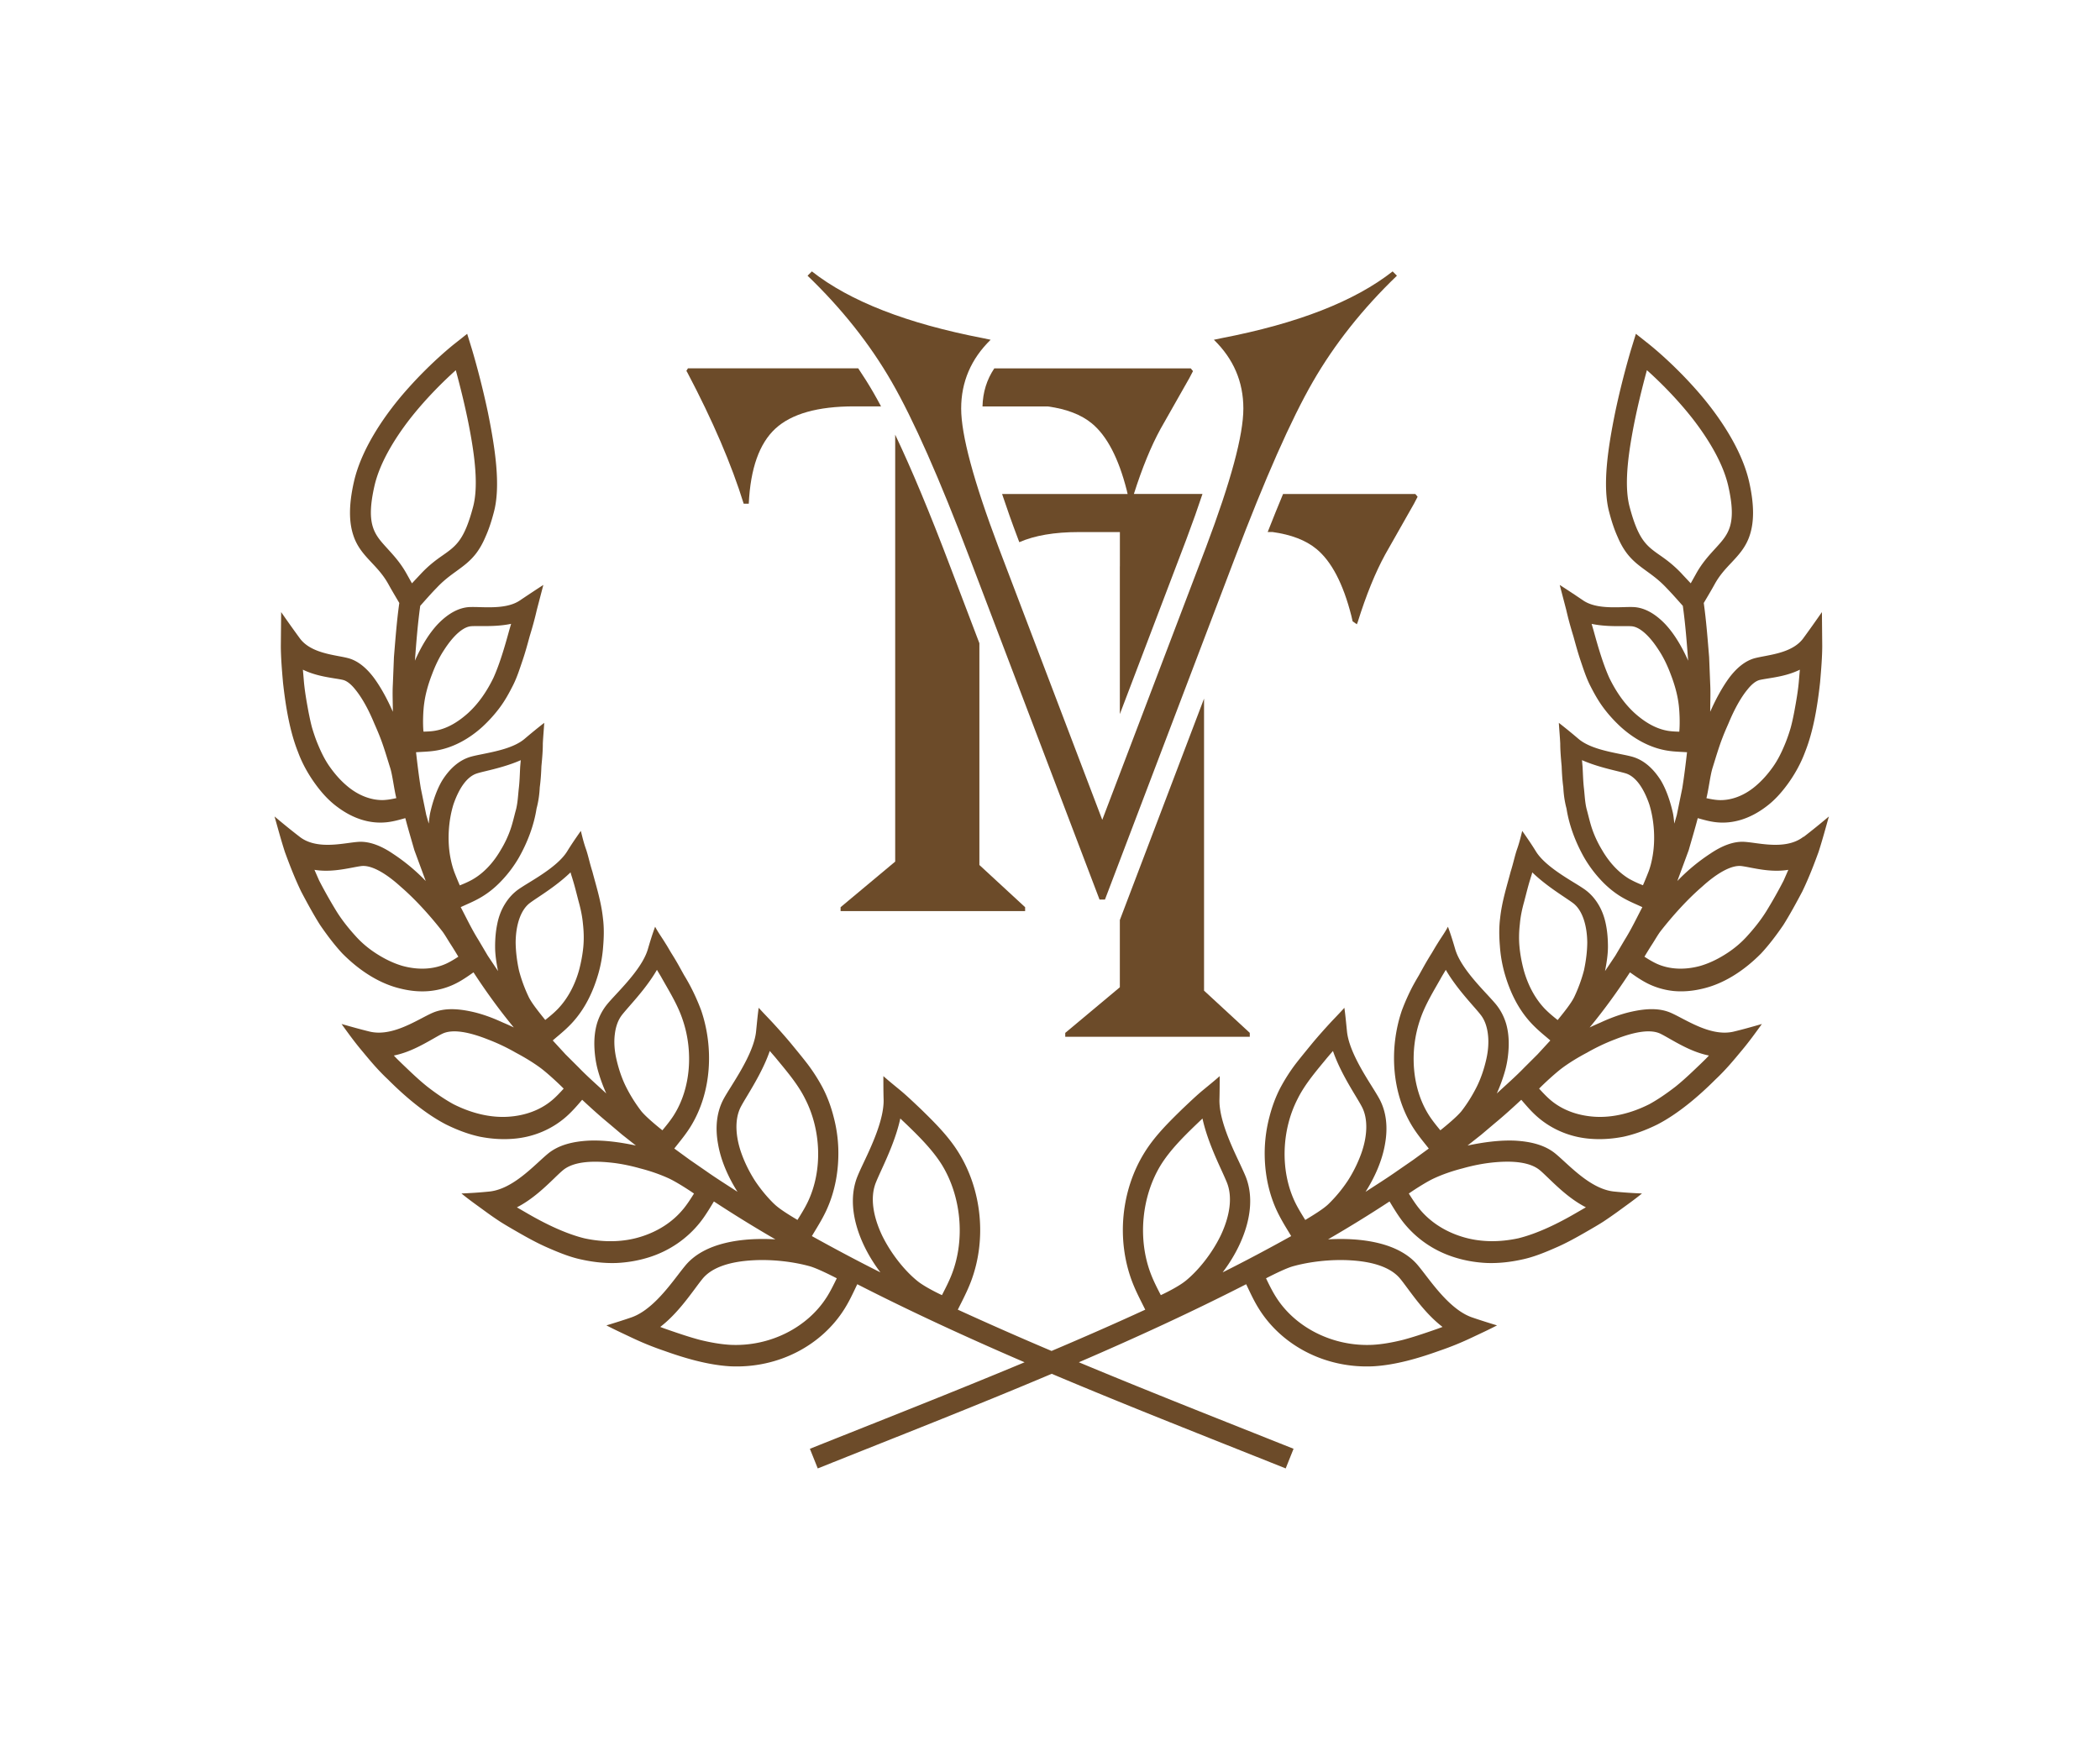 <?xml version="1.0" encoding="UTF-8"?>
<svg data-bbox="0 0 520.76 431.56" viewBox="0 0 520.76 431.56" xmlns="http://www.w3.org/2000/svg" data-type="ugc">
    <g>
        <path d="M218.48 100.8c-.66-1.23-1.3-2.4-1.92-3.47-1.16-2.01-2.42-4-3.74-5.97H170.6l-.39.63.25.42c6.3 11.96 10.95 22.81 13.96 32.53h1.26c.42-8.75 2.62-14.95 6.61-18.63 3.99-3.67 10.5-5.51 19.52-5.51h6.66Z" fill="#6c4b29"/>
        <path d="M277.7 140.47v36.66l16.46-43.26c1.61-4.28 2.93-8.02 4.03-11.34h-17.01c2.04-6.43 4.25-11.83 6.62-16.16l7.14-12.59c.17-.33.47-.92.9-1.73l-.56-.68h-48.71c-1.88 2.81-2.84 5.93-2.93 9.45h16.24c4.6.64 8.24 2.03 10.87 4.2 3.74 3.08 6.63 8.61 8.66 16.58l.22.94H248.5c1.1 3.32 2.42 7.07 4.04 11.35l.23.6c3.79-1.66 8.69-2.51 14.76-2.51h10.18v8.5Z" fill="#6c4b29"/>
        <path fill="#6c4b29" d="m298.58 173.29-20.88 54.92v16.68l-13.54 11.32v.96h45.76v-.97l-11.34-10.47v-72.44z"/>
        <path d="M318.18 122.52c-1.24 2.97-2.51 6.12-3.82 9.45h1.22c4.6.64 8.24 2.03 10.87 4.2 3.74 3.08 6.63 8.61 8.66 16.58l.31 1.36 1.05.74.21-.52c2.1-6.72 4.37-12.31 6.82-16.79l7.14-12.59c.17-.33.47-.92.9-1.73l-.56-.68h-32.8Z" fill="#6c4b29"/>
        <path d="m242.88 159.58-7.29-19.16c-5.01-13.22-9.56-24.12-13.6-32.6v105.9l-13.54 11.31v.97h45.76v-.97l-11.34-10.47v-54.98Z" fill="#6c4b29"/>
        <path d="M345.35 67.32c-9.42 7.41-23.58 12.93-42.48 16.57l-1.85.39c4.87 4.74 7.31 10.43 7.31 17.05s-3.09 18.03-9.26 34.4l-25.73 67.63-25.73-67.63c-6.17-16.37-9.26-27.84-9.26-34.4s2.44-12.31 7.31-17.05l-1.85-.39c-18.9-3.64-33.06-9.16-42.48-16.57l-1.07 1.07c8.51 8.18 15.46 16.96 20.85 26.31 5.39 9.36 11.86 23.97 19.39 43.85l32.16 84.58h1.35l32.16-84.58c7.54-19.88 14-34.49 19.39-43.85 5.39-9.35 12.34-18.12 20.85-26.31l-1.07-1.07Z" fill="#6c4b29"/>
        <path d="M447.2 207.57c-1.7 1.33-3.8 1.84-5.93 1.96-2.11.11-4.2-.16-5.97-.4-1.02-.14-1.93-.26-2.69-.31-2.82-.18-5.74 1.06-8.5 2.93a46.929 46.929 0 0 0-8.16 6.78l2.82-7.65c.75-2.65 1.55-5.28 2.24-7.94.71.2 1.42.4 2.16.58.78.19 1.59.35 2.43.44 4.06.44 8.29-.81 12.28-3.81 2.05-1.51 3.79-3.41 5.46-5.7 1.66-2.29 3.2-4.99 4.28-7.91 2.05-5.13 3.07-11.33 3.72-17.23.3-3.43.53-6.35.54-9.06l-.08-8.42c-1.53 2.2-3.06 4.36-4.61 6.48-2.22 3.04-6.47 3.84-9.59 4.44-.93.18-1.76.34-2.43.51-2.42.65-4.53 2.44-6.33 4.82-1.75 2.38-3.38 5.37-4.74 8.47-.01-2.26.12-4.54 0-6.79l-.27-6.77c-.37-4.49-.71-8.98-1.33-13.42.89-1.52 1.83-3.07 2.68-4.62 1.27-2.32 2.77-3.89 4.22-5.43 1.81-1.93 3.58-3.85 4.53-6.83.97-2.99 1.21-7.1-.2-13.28-1.91-8.31-7.89-16.97-13.6-23.3-5.69-6.36-10.99-10.57-11.43-10.91l-3.03-2.4-1.14 3.7c-.17.56-2.28 7.57-4.03 15.94-1.69 8.39-3.24 18.04-1.43 24.67.64 2.46 1.33 4.44 2.07 6.07.69 1.63 1.43 2.91 2.22 3.97 1.59 2.12 3.38 3.35 5.22 4.7 1.46 1.06 2.97 2.17 4.68 3.99 1.41 1.45 2.7 2.93 4.05 4.44.63 4.52.98 9.06 1.32 13.6-1.55-3.48-3.49-6.78-5.81-9.2-2.37-2.43-5-3.99-7.8-4.1-.67-.03-1.5-.01-2.43.02-3.09.08-7.21.21-9.96-1.64-1.96-1.33-3.91-2.62-5.85-3.87l1.63 6.24c.44 1.94.99 3.99 1.75 6.46.57 2.06 1.14 4.17 1.84 6.22.69 2.05 1.32 3.98 2.21 5.8 1.06 2.11 2.1 3.99 3.42 5.76 1.31 1.77 2.82 3.39 4.32 4.77 3.09 2.79 6.78 4.9 10.74 5.71.78.16 1.54.26 2.29.33.79.07 1.57.11 2.33.15l1.04.06c-.34 2.98-.7 5.97-1.18 8.93l-.9 4.41-.45 2.2-.62 2.16c-.11-.96-.18-1.9-.4-2.85-.22-.95-.48-1.89-.76-2.8-.58-1.82-1.27-3.51-2.15-5-1.9-3.03-4.32-5.2-7.29-5.98-.7-.19-1.58-.37-2.57-.57-3.42-.7-7.93-1.56-10.59-3.81-1.63-1.39-3.25-2.71-4.88-3.98.1 1.7.27 3.46.35 5.16 0 1.64.15 3.45.35 5.61.06 1.62.16 3.39.41 5.23.08 1.71.32 3.49.8 5.28.65 4.21 2.3 8.51 4.45 12.27 1.12 1.9 2.44 3.69 3.94 5.31 1.47 1.6 3.11 3.01 4.96 4.16.7.43 1.4.81 2.11 1.16.79.39 1.59.74 2.37 1.09l.97.44c-1.42 2.71-2.73 5.48-4.36 8.08l-2.34 3.96-2.55 3.82c.37-1.96.7-3.92.72-5.92 0-2-.15-3.94-.53-5.75-.36-1.79-.99-3.47-1.9-4.95-.9-1.47-2.03-2.72-3.42-3.69-.65-.45-1.47-.97-2.41-1.54-3.28-2.01-7.77-4.79-9.65-7.91-1.05-1.71-2.22-3.4-3.35-5.01-.37 1.53-.75 3.07-1.29 4.57-.55 1.6-.9 3.4-1.58 5.55-.9 3.45-2.18 7.43-2.61 11.55-.29 2.23-.25 4.55-.06 6.86.15 2.28.55 4.59 1.19 6.86 1.31 4.54 3.32 8.77 6.52 12.23.57.62 1.17 1.2 1.78 1.76.72.66 1.46 1.28 2.19 1.89l.83.71-3.16 3.44-3.31 3.3c-2.16 2.24-4.52 4.29-6.8 6.41.83-1.86 1.55-3.82 2.09-5.79.54-1.97.8-4.04.86-5.99.05-1.96-.15-3.85-.66-5.59-.54-1.77-1.39-3.4-2.57-4.82-.55-.66-1.26-1.43-2.06-2.3-2.88-3.1-6.82-7.38-7.97-11.27-.55-1.89-1.12-3.74-1.81-5.6-.73 1.41-1.71 2.73-2.55 4.11-.49.76-.95 1.58-1.48 2.46-.55.87-1.11 1.81-1.72 2.87-.47.84-.96 1.72-1.45 2.61-.53.89-1.06 1.81-1.57 2.76-1 1.92-1.91 3.95-2.68 6.03-3.08 9.13-2.62 20.13 2.6 28.65.46.74.95 1.46 1.46 2.15.64.87 1.3 1.7 1.96 2.52l.68.86-3.84 2.8-3.91 2.7c-2.59 1.83-5.28 3.51-7.93 5.24 2.28-3.6 4.12-7.72 4.82-11.82.74-4.06.4-8.05-1.49-11.42-.45-.8-1.04-1.76-1.71-2.83-2.32-3.7-5.8-9.3-6.23-13.77-.2-1.95-.37-3.87-.64-5.81-1.12 1.25-2.32 2.47-3.48 3.71-1.32 1.44-2.76 3.03-4.45 5.05-1.31 1.61-2.75 3.34-4.17 5.17-1.4 1.85-2.68 3.86-3.79 5.94-1.18 2.27-2.07 4.73-2.71 7.25-.66 2.51-1.04 5.11-1.14 7.74-.17 5.28.74 10.6 2.97 15.42.38.81.79 1.6 1.22 2.37.57 1.03 1.18 2.03 1.78 3.01l.58.97c-5.6 3.11-11.26 6.13-17 9 5.28-6.92 8.83-16.4 5.61-24.02-.38-.9-.89-1.99-1.46-3.22-2.02-4.27-5.05-10.74-4.94-15.62.05-1.93.06-3.88.06-5.82-1.3 1.15-2.67 2.26-4.03 3.38-1.62 1.33-3.25 2.89-5.28 4.81-3.13 3.07-6.82 6.64-9.41 10.89-5.63 9.12-6.99 21.31-3 31.87.33.86.69 1.71 1.07 2.53.54 1.17 1.12 2.31 1.68 3.43l.51 1.02c-7.69 3.54-15.44 6.93-23.24 10.24a889.72 889.72 0 0 1-23.24-10.24l.51-1.02a99.37 99.37 0 0 0 1.68-3.43c.38-.83.74-1.67 1.07-2.53 3.99-10.55 2.62-22.75-3-31.87-2.59-4.25-6.28-7.82-9.41-10.89-2.03-1.92-3.66-3.48-5.28-4.81-1.36-1.12-2.73-2.23-4.03-3.38 0 1.94 0 3.89.06 5.82.11 4.88-2.92 11.35-4.94 15.62-.58 1.23-1.09 2.32-1.46 3.22-3.21 7.63.34 17.1 5.61 24.02-5.74-2.87-11.4-5.89-17-9l.58-.97c.6-.98 1.2-1.98 1.78-3.01.43-.77.84-1.56 1.22-2.37 2.23-4.82 3.14-10.14 2.97-15.42-.09-2.63-.48-5.24-1.14-7.74-.64-2.53-1.53-4.98-2.71-7.25a44.37 44.37 0 0 0-3.79-5.94c-1.42-1.84-2.86-3.57-4.17-5.17-1.69-2.02-3.13-3.61-4.45-5.05-1.16-1.25-2.36-2.46-3.48-3.71-.27 1.94-.44 3.86-.64 5.81-.43 4.47-3.92 10.07-6.23 13.77-.67 1.07-1.27 2.03-1.71 2.83-1.89 3.37-2.24 7.35-1.49 11.42.7 4.1 2.54 8.22 4.82 11.82-2.65-1.73-5.34-3.41-7.93-5.24l-3.91-2.7-3.84-2.8.68-.86c.65-.82 1.32-1.65 1.96-2.52.51-.69 1-1.4 1.46-2.15 5.22-8.52 5.68-19.52 2.6-28.65-.77-2.08-1.68-4.12-2.68-6.03-.5-.95-1.03-1.88-1.57-2.76-.5-.89-.98-1.77-1.45-2.61-.6-1.06-1.17-2-1.72-2.87-.53-.87-.98-1.7-1.48-2.46-.84-1.39-1.82-2.71-2.55-4.11-.69 1.86-1.26 3.72-1.81 5.6-1.15 3.9-5.09 8.17-7.97 11.27-.8.87-1.52 1.64-2.06 2.3-1.18 1.42-2.03 3.05-2.57 4.82-.51 1.75-.71 3.64-.66 5.59.06 1.95.32 4.01.86 5.99.54 1.97 1.26 3.93 2.09 5.79-2.28-2.12-4.64-4.17-6.8-6.41l-3.31-3.3-3.16-3.44.83-.71c.73-.61 1.46-1.23 2.19-1.89.61-.56 1.21-1.14 1.78-1.76 3.19-3.46 5.21-7.68 6.52-12.23.64-2.26 1.04-4.57 1.19-6.86.19-2.3.23-4.63-.06-6.86-.43-4.12-1.71-8.1-2.61-11.55-.69-2.15-1.03-3.95-1.58-5.55-.54-1.5-.92-3.04-1.29-4.57-1.13 1.61-2.3 3.3-3.35 5.01-1.89 3.12-6.37 5.9-9.65 7.91-.93.57-1.76 1.09-2.41 1.54-1.39.97-2.52 2.22-3.42 3.69-.92 1.48-1.55 3.16-1.9 4.95-.38 1.8-.54 3.75-.53 5.75.01 2 .34 3.96.72 5.92l-2.55-3.82-2.34-3.96c-1.63-2.6-2.94-5.37-4.36-8.08l.97-.44c.78-.35 1.58-.7 2.37-1.09.71-.35 1.42-.73 2.11-1.16 1.85-1.14 3.49-2.55 4.96-4.16a30.58 30.58 0 0 0 3.94-5.31c2.15-3.76 3.8-8.05 4.45-12.27.48-1.79.72-3.58.8-5.28.25-1.84.35-3.61.41-5.23.21-2.16.36-3.96.35-5.61.08-1.7.25-3.45.35-5.16-1.62 1.26-3.25 2.59-4.88 3.98-2.66 2.25-7.17 3.11-10.59 3.81-.99.2-1.87.38-2.57.57-2.97.79-5.39 2.95-7.29 5.98-.88 1.49-1.57 3.18-2.15 5-.29.91-.54 1.85-.76 2.8-.22.95-.29 1.89-.4 2.85l-.62-2.16-.45-2.2-.9-4.41c-.48-2.96-.84-5.95-1.18-8.93l1.04-.06c.76-.04 1.54-.08 2.33-.15.75-.07 1.52-.17 2.29-.33 3.96-.81 7.65-2.92 10.74-5.71 1.51-1.39 3.01-3.01 4.32-4.77 1.33-1.77 2.36-3.65 3.42-5.76.89-1.81 1.52-3.75 2.21-5.8.71-2.06 1.28-4.16 1.84-6.22.76-2.47 1.31-4.52 1.75-6.46l1.63-6.24c-1.94 1.26-3.89 2.55-5.85 3.87-2.75 1.85-6.87 1.72-9.96 1.64-.93-.03-1.75-.04-2.43-.02-2.8.12-5.43 1.68-7.8 4.1-2.33 2.42-4.27 5.72-5.81 9.2.34-4.54.69-9.09 1.32-13.6 1.34-1.5 2.63-2.99 4.05-4.44 1.71-1.82 3.22-2.93 4.68-3.99 1.84-1.35 3.63-2.58 5.22-4.7.79-1.06 1.53-2.34 2.22-3.97.74-1.63 1.43-3.61 2.07-6.07 1.81-6.63.26-16.28-1.43-24.67-1.75-8.37-3.86-15.38-4.03-15.94l-1.14-3.7-3.03 2.4c-.44.34-5.74 4.55-11.43 10.91-5.71 6.32-11.69 14.98-13.6 23.3-1.41 6.17-1.18 10.29-.2 13.28.94 2.98 2.72 4.9 4.53 6.83 1.44 1.54 2.94 3.11 4.22 5.43.85 1.55 1.79 3.1 2.68 4.62-.63 4.44-.96 8.94-1.33 13.42l-.27 6.77c-.13 2.25 0 4.53 0 6.79-1.36-3.1-2.99-6.1-4.74-8.47-1.8-2.38-3.91-4.18-6.33-4.82-.67-.18-1.5-.34-2.43-.51-3.12-.6-7.37-1.4-9.59-4.44-1.54-2.11-3.08-4.27-4.61-6.48l-.08 8.42c.01 2.71.24 5.63.54 9.06.65 5.9 1.67 12.1 3.72 17.23 1.07 2.92 2.62 5.62 4.28 7.91 1.66 2.29 3.41 4.19 5.46 5.7 4 3.01 8.22 4.25 12.28 3.81.84-.09 1.64-.25 2.43-.44.74-.18 1.45-.38 2.16-.58.69 2.66 1.49 5.3 2.24 7.94l2.82 7.65a47.381 47.381 0 0 0-8.16-6.78c-2.76-1.87-5.68-3.1-8.5-2.93-.75.05-1.66.17-2.69.31-1.77.24-3.86.51-5.97.4-2.13-.12-4.23-.63-5.93-1.96-2.08-1.6-4.16-3.29-6.24-5.05.84 2.96 1.62 5.88 2.57 8.82 1.09 2.98 2.33 6.25 4.02 9.78 1.48 2.81 3.02 5.65 4.69 8.3 1.77 2.59 3.62 5.02 5.52 7.07 4.58 4.62 9.6 7.62 14.57 8.76 2.46.6 4.85.79 7.11.57 2.29-.23 4.47-.86 6.44-1.85.79-.39 1.53-.83 2.25-1.3.72-.46 1.4-.94 2.08-1.42l.09-.06c3.09 4.74 6.4 9.32 9.99 13.67-.85-.41-1.72-.81-2.61-1.18-.86-.39-1.72-.77-2.6-1.12-1.75-.69-3.54-1.26-5.3-1.64-3.53-.76-6.84-.93-9.74.36-.74.33-1.62.79-2.61 1.31-3.49 1.82-8.27 4.34-12.77 3.32-2.36-.57-4.69-1.23-7.08-1.91 1.62 2.25 3.24 4.49 5 6.58 1.87 2.25 3.84 4.68 6.54 7.21 4.13 4.14 9.18 8.44 14.32 11.11 2.84 1.41 5.67 2.46 8.45 3.06 2.81.55 5.54.72 8.12.52 5.14-.36 9.78-2.39 13.31-5.51.69-.61 1.32-1.25 1.93-1.9.64-.69 1.24-1.39 1.83-2.08l.17-.19c2.14 1.99 4.3 3.96 6.55 5.81l3.34 2.83 3.43 2.71c-3.93-.83-8.01-1.4-11.83-1.21-3.84.22-7.32 1.07-9.93 3.19-.67.55-1.46 1.27-2.34 2.08-3.19 2.92-7.56 6.92-12.33 7.36-2.27.23-4.55.38-6.83.47 1.97 1.62 4.01 3.04 6.03 4.52 1.12.82 2.3 1.64 3.58 2.48 1.29.82 2.69 1.63 4.22 2.51 2.41 1.39 5.02 2.84 7.73 4.01 2.71 1.18 5.47 2.3 8.23 2.87 2.99.66 5.93.96 8.76.85 2.84-.14 5.56-.64 8.09-1.45 5.05-1.61 9.39-4.65 12.53-8.61.59-.74 1.13-1.51 1.63-2.29.57-.86 1.09-1.73 1.61-2.59l.2-.32c5 3.28 10.08 6.41 15.24 9.4-8.2-.47-17.35.75-22.15 6.29-.6.71-1.3 1.61-2.08 2.63-2.71 3.52-6.79 8.85-11.54 10.46-2.03.7-4.07 1.34-6.13 1.96 2.06 1.07 4.13 2.02 6.19 3 2.39 1.13 4.99 2.24 8.18 3.32 5.02 1.8 10.84 3.52 16.36 3.83 11.98.55 22.73-5.24 28.38-14.36.52-.84.99-1.69 1.43-2.55.51-1 .99-2.01 1.45-2.99l.22-.46c13.63 6.97 27.5 13.33 41.49 19.36-17.64 7.37-35.47 14.36-53.24 21.46l1.95 4.87c19.31-7.73 38.76-15.32 58.02-23.47 19.26 8.14 38.7 15.74 58.02 23.47l1.95-4.87c-17.78-7.1-35.6-14.09-53.24-21.46 13.99-6.03 27.86-12.39 41.49-19.36l.22.46c.47.99.94 1.99 1.45 2.99.44.86.91 1.72 1.43 2.55 5.64 9.12 16.4 14.91 28.38 14.36 5.52-.3 11.34-2.02 16.36-3.83 3.19-1.08 5.79-2.19 8.18-3.32 2.06-.98 4.13-1.92 6.19-3-2.06-.62-4.09-1.26-6.13-1.96-4.74-1.6-8.83-6.94-11.54-10.46-.78-1.02-1.48-1.93-2.08-2.63-4.79-5.54-13.95-6.75-22.15-6.29 5.16-2.99 10.24-6.12 15.24-9.4l.2.32c.52.86 1.05 1.73 1.61 2.59.51.78 1.05 1.55 1.63 2.29 3.14 3.96 7.47 7 12.53 8.61 2.53.82 5.25 1.31 8.09 1.45 2.83.11 5.77-.19 8.76-.85 2.76-.57 5.52-1.68 8.23-2.87 2.72-1.16 5.32-2.62 7.73-4.01 1.53-.88 2.93-1.69 4.22-2.51 1.28-.85 2.45-1.67 3.58-2.48 2.01-1.48 4.05-2.9 6.03-4.52-2.28-.09-4.55-.24-6.83-.47-4.78-.44-9.14-4.45-12.33-7.36-.88-.81-1.67-1.53-2.34-2.08-2.6-2.12-6.09-2.97-9.93-3.19-3.82-.18-7.91.39-11.83 1.21l3.43-2.71 3.34-2.83c2.25-1.85 4.41-3.82 6.55-5.81l.17.19c.59.69 1.2 1.39 1.83 2.08.6.65 1.24 1.29 1.93 1.9 3.54 3.12 8.18 5.15 13.31 5.51 2.58.2 5.31.03 8.12-.52 2.78-.61 5.61-1.65 8.45-3.06 5.14-2.67 10.19-6.98 14.32-11.11 2.69-2.53 4.67-4.96 6.54-7.21 1.76-2.09 3.38-4.33 5-6.58-2.38.68-4.71 1.35-7.08 1.91-4.5 1.02-9.28-1.5-12.77-3.32-.99-.52-1.87-.98-2.61-1.31-2.9-1.3-6.21-1.13-9.74-.36-1.77.38-3.55.95-5.3 1.64-.88.34-1.74.72-2.6 1.12-.88.37-1.76.77-2.61 1.18 3.59-4.35 6.9-8.93 9.99-13.67l.09.06c.68.47 1.36.96 2.08 1.42.71.46 1.46.9 2.25 1.3 1.98.98 4.16 1.62 6.44 1.85 2.26.21 4.65.02 7.11-.57 4.98-1.14 10-4.14 14.57-8.76 1.9-2.05 3.75-4.47 5.52-7.07 1.66-2.65 3.2-5.49 4.69-8.3 1.69-3.53 2.93-6.79 4.02-9.78.95-2.94 1.73-5.85 2.57-8.82a181.91 181.91 0 0 1-6.24 5.05Zm-22.54-17.03c.81-2.58 1.55-5.15 2.5-7.59.46-1.22.99-2.41 1.49-3.55.47-1.13.96-2.22 1.47-3.23 1.02-2.03 2.11-3.79 3.2-5.11 1.03-1.3 2.08-2.16 3.08-2.4.57-.13 1.27-.24 2.06-.37 2.22-.36 5.13-.82 7.87-2.17-.07.78-.14 1.59-.21 2.43-.2 2.67-.71 5.5-1.2 8.14-.26 1.33-.53 2.61-.87 3.85-.37 1.26-.78 2.45-1.22 3.57-.93 2.31-1.92 4.38-3.25 6.22-1.31 1.84-2.73 3.39-4.2 4.63-2.9 2.48-6.26 3.68-9.31 3.49-.94-.06-1.91-.24-2.91-.46.59-2.41.94-5.64 1.5-7.44Zm-7.52-48.13c-2.01-2.15-3.75-3.45-5.37-4.58-3.5-2.44-5.46-3.86-7.65-12.08-1.23-4.58-.61-11.02.51-17.4 1.1-6.36 2.72-12.64 3.77-16.53 2.87 2.56 7.27 6.85 11.3 11.98 3.99 5.14 7.61 11.14 8.88 16.76 2.18 9.59-.01 11.96-3.03 15.29-1.54 1.7-3.41 3.65-5.01 6.57l-1.27 2.27-2.14-2.28Zm-.71 39.08c-.99-.02-1.93-.07-2.81-.21-2.96-.5-5.69-2.09-8.26-4.4-2.54-2.32-4.59-5.27-6.29-8.75-1.5-3.33-2.75-7.54-3.85-11.57-.18-.63-.36-1.23-.53-1.81 2.81.59 5.66.58 7.84.56.78 0 1.47-.01 2.04.03 2.03.13 4.48 2.36 6.73 5.87 1.17 1.75 2.17 3.82 3.01 6.07.87 2.25 1.6 4.69 1.93 7.15.26 1.81.39 4.94.19 7.07Zm-311.23-7.07c.33-2.46 1.06-4.9 1.93-7.15.84-2.25 1.84-4.31 3.01-6.07 2.26-3.51 4.7-5.74 6.73-5.87.57-.04 1.26-.03 2.04-.03 2.18.01 5.03.03 7.84-.56-.17.58-.35 1.18-.53 1.81-1.1 4.03-2.35 8.24-3.85 11.57-1.69 3.48-3.75 6.43-6.29 8.75-2.57 2.31-5.3 3.91-8.26 4.4-.88.15-1.82.19-2.81.21-.2-2.13-.08-5.26.19-7.07Zm-9.83 24.02c-3.05.18-6.41-1.02-9.31-3.49-1.48-1.24-2.89-2.79-4.2-4.63-1.33-1.84-2.31-3.9-3.25-6.22-.44-1.11-.84-2.31-1.22-3.57-.34-1.24-.6-2.53-.87-3.85-.49-2.64-1-5.47-1.2-8.14-.07-.85-.14-1.65-.21-2.43 2.74 1.34 5.65 1.81 7.87 2.17.79.13 1.49.23 2.06.37 1 .24 2.05 1.1 3.08 2.4 1.08 1.32 2.18 3.08 3.2 5.11.51 1.02 1 2.1 1.47 3.23.5 1.14 1.02 2.33 1.49 3.55.95 2.44 1.68 5.01 2.5 7.59.56 1.8.91 5.03 1.5 7.44-1 .22-1.96.41-2.91.46Zm6.79-53.74-1.27-2.27c-1.6-2.92-3.47-4.86-5.01-6.57-3.02-3.33-5.2-5.71-3.03-15.29 1.27-5.62 4.88-11.62 8.88-16.76 4.03-5.13 8.44-9.42 11.3-11.98 1.05 3.89 2.67 10.17 3.77 16.53 1.12 6.38 1.74 12.82.51 17.4-2.19 8.22-4.15 9.64-7.65 12.08-1.62 1.13-3.37 2.43-5.37 4.58l-2.14 2.28Zm8.43 94.36c-3.09 1.4-6.86 1.61-10.82.52-1.93-.57-3.91-1.47-5.87-2.68-1.97-1.2-3.92-2.72-5.62-4.6-1.64-1.8-3.38-3.91-4.87-6.31-1.47-2.41-2.91-4.95-4.26-7.56-.41-.93-.8-1.82-1.17-2.67 3.48.57 6.83-.07 9.35-.54.88-.17 1.66-.32 2.31-.4 2.57-.28 6.21 1.92 9.72 5.12 3.66 3.15 7.32 7.23 10.3 11.04.56.73 1.2 1.83 1.91 2.96.73 1.12 1.47 2.33 2.09 3.37-1.04.67-2.04 1.28-3.07 1.75Zm2.02-22.9c-.43-1.18-.7-2.34-.87-3.19-.9-4.45-.52-9.5.71-13.45 1.4-4.05 3.37-6.91 5.85-7.68.61-.19 1.37-.38 2.22-.58 2.44-.59 5.65-1.39 8.62-2.7-.05.55-.1 1.12-.15 1.72-.09 1.79-.13 3.58-.35 5.4-.19 1.8-.26 3.41-.66 5.05-.46 1.65-.84 3.45-1.45 5.17a26.66 26.66 0 0 1-2.36 4.94c-1.77 3.06-4.15 5.71-7.05 7.35-.96.54-2 .99-3.1 1.43a93.4 93.4 0 0 1-1.41-3.44Zm18.74 7.86c.56-.42 1.27-.9 2.08-1.44 2.36-1.57 5.44-3.66 8.06-6.2.12.57.34 1.12.51 1.73.56 1.79 1.01 3.69 1.5 5.54.51 1.84.9 3.7 1.06 5.51.21 1.88.27 3.79.09 5.73-.19 1.94-.56 3.87-1.04 5.7-1.02 3.69-2.82 7.16-5.38 9.78-.9.92-1.93 1.77-3.02 2.63-1.43-1.78-3.35-4.14-4.1-5.7-.98-2.05-1.83-4.32-2.42-6.61-.51-2.35-.79-4.71-.82-6.89.03-4.41 1.27-8.11 3.5-9.79Zm5.51 48.92c-2.87 2.4-6.65 3.82-10.92 4.07-4.27.26-8.92-.81-13.48-3.11-2.11-1.15-4.31-2.66-6.5-4.36-2.17-1.73-4.26-3.76-6.33-5.74-.69-.68-1.37-1.31-1.96-1.98 3.79-.75 7.2-2.72 9.71-4.14.86-.49 1.63-.94 2.28-1.25 2.64-1.29 6.88-.37 11.38 1.42 2.29.87 4.64 1.98 6.86 3.26 2.28 1.21 4.49 2.55 6.4 3.99 1.44 1.11 3.8 3.24 5.48 4.93-.97 1.06-1.9 2.06-2.92 2.91Zm18.34-3.44c-1.08-2.19-1.83-4.54-2.33-6.74-.51-2.2-.65-4.35-.4-6.25.23-1.9.81-3.53 1.79-4.78.48-.61 1.1-1.32 1.8-2.13 2.07-2.36 4.85-5.56 6.85-9.03.32.54.66 1.1 1.01 1.69 1.8 3.24 4.13 6.9 5.38 10.72 2.61 7.63 2.09 16.95-2.26 23.73-.8 1.25-1.76 2.43-2.78 3.66-1.79-1.43-4.11-3.39-5.22-4.73a37.565 37.565 0 0 1-3.84-6.14Zm14.21 30.43c-2.59 3.16-6.23 5.52-10.49 6.84-4.26 1.34-9.08 1.46-13.97.4-4.78-1.17-9.98-3.73-14.4-6.32-.83-.48-1.62-.94-2.37-1.37 3.8-1.94 6.93-4.96 9.25-7.19.78-.76 1.48-1.43 2.08-1.94 2.48-2.14 6.87-2.48 11.75-1.99 2.44.24 4.98.75 7.46 1.45 2.51.64 4.95 1.49 7.16 2.5 1.62.76 4.28 2.41 6.22 3.75-.87 1.39-1.72 2.7-2.68 3.87Zm22.55-1.31c-1.7-1.65-3.3-3.59-4.69-5.66-1.36-2.11-2.49-4.36-3.3-6.58-1.64-4.42-1.85-8.85-.23-11.89.39-.74.92-1.62 1.52-2.62 1.78-2.97 4.2-7.02 5.63-11.18.44.51.91 1.05 1.4 1.62 2.49 3.05 5.53 6.51 7.39 10.3 3.91 7.62 4.39 17.64.65 25.5-.72 1.51-1.62 2.96-2.57 4.49-1.97-1.17-4.57-2.76-5.8-3.99Zm13.05 23.13c-4.74 7.5-14.05 12.33-23.95 11.83-2.42-.14-4.96-.6-7.48-1.22-2.52-.67-5.01-1.51-7.33-2.31-.89-.31-1.73-.59-2.52-.91 3.65-2.8 6.52-6.68 8.64-9.52.7-.95 1.33-1.79 1.87-2.45 2.47-2.99 7.18-4.24 12.22-4.54 5.06-.32 10.46.36 14.51 1.51 1.69.52 4.47 1.88 6.54 2.94-.81 1.66-1.58 3.22-2.49 4.67Zm28.58-.49c-2.08-.97-4.75-2.41-6.09-3.51-3.22-2.6-6.59-6.85-8.77-11.32-2.14-4.54-3.06-9.32-1.52-13.13.34-.84.8-1.86 1.32-3 1.58-3.45 3.71-8.15 4.73-12.86.52.5 1.07 1.02 1.65 1.57 2.97 2.87 6.38 6.24 8.69 9.97 4.7 7.69 5.82 18.31 2.44 27.06-.67 1.74-1.54 3.43-2.45 5.21Zm60.36-3.51c-1.34 1.1-4.02 2.54-6.09 3.51-.92-1.78-1.78-3.47-2.45-5.21-3.38-8.76-2.27-19.37 2.44-27.06 2.31-3.73 5.72-7.1 8.69-9.97.58-.55 1.13-1.08 1.65-1.57 1.03 4.71 3.15 9.41 4.73 12.86.52 1.14.98 2.16 1.32 3 1.53 3.81.62 8.59-1.52 13.13-2.17 4.48-5.55 8.72-8.77 11.32Zm41.04-5.12c5.04.3 9.75 1.55 12.22 4.54.55.66 1.17 1.51 1.87 2.45 2.11 2.84 4.98 6.72 8.64 9.52-.8.32-1.64.6-2.52.91-2.32.8-4.81 1.64-7.33 2.31-2.52.62-5.07 1.09-7.48 1.22-9.9.5-19.22-4.33-23.95-11.83-.92-1.44-1.69-3.01-2.49-4.67 2.07-1.06 4.85-2.43 6.54-2.94 4.04-1.15 9.45-1.83 14.51-1.51Zm-.82-19.67a35.106 35.106 0 0 1-4.69 5.66c-1.24 1.23-3.84 2.81-5.8 3.99-.95-1.53-1.85-2.98-2.57-4.49-3.73-7.86-3.26-17.88.65-25.5 1.86-3.79 4.9-7.25 7.39-10.3.49-.57.95-1.11 1.4-1.62 1.43 4.17 3.84 8.21 5.63 11.18.6 1 1.13 1.88 1.52 2.62 1.62 3.03 1.41 7.46-.23 11.89a33.76 33.76 0 0 1-3.3 6.58Zm36.02-4.61c4.87-.49 9.26-.14 11.75 1.99.6.51 1.29 1.19 2.08 1.94 2.32 2.23 5.45 5.25 9.25 7.19-.75.44-1.54.89-2.37 1.37-4.42 2.59-9.62 5.15-14.4 6.32-4.89 1.06-9.71.94-13.97-.4-4.26-1.32-7.9-3.69-10.49-6.84-.96-1.17-1.81-2.48-2.68-3.87 1.94-1.34 4.6-3 6.22-3.75 2.2-1.02 4.65-1.86 7.16-2.5 2.48-.7 5.02-1.2 7.46-1.45Zm-1.62-25.59c-.5 2.2-1.25 4.55-2.33 6.74-1.09 2.18-2.4 4.29-3.84 6.14-1.1 1.33-3.43 3.3-5.22 4.73-1.02-1.23-1.97-2.41-2.78-3.66-4.35-6.78-4.87-16.1-2.26-23.73 1.25-3.82 3.58-7.48 5.38-10.72.35-.59.69-1.15 1.01-1.69 2 3.47 4.78 6.66 6.85 9.03.7.8 1.33 1.52 1.8 2.13.98 1.24 1.56 2.88 1.79 4.78.24 1.91.1 4.06-.4 6.25Zm14.66-12.38c-2.57-2.62-4.36-6.1-5.38-9.78-.48-1.83-.86-3.76-1.04-5.7-.19-1.93-.13-3.84.09-5.73.15-1.81.54-3.67 1.06-5.51.49-1.85.94-3.75 1.5-5.54.17-.61.39-1.17.51-1.73 2.62 2.54 5.7 4.62 8.06 6.2.8.54 1.52 1.02 2.08 1.44 2.23 1.68 3.46 5.38 3.5 9.79-.02 2.18-.31 4.53-.82 6.89-.6 2.29-1.44 4.56-2.42 6.61-.75 1.57-2.67 3.93-4.1 5.7-1.09-.87-2.12-1.71-3.02-2.63Zm17.18 7.47c4.51-1.79 8.75-2.71 11.38-1.42.65.32 1.42.76 2.28 1.25 2.51 1.42 5.92 3.39 9.71 4.14-.59.67-1.27 1.3-1.96 1.98-2.07 1.98-4.16 4.01-6.33 5.74-2.2 1.7-4.39 3.21-6.5 4.36-4.56 2.3-9.21 3.37-13.48 3.11-4.27-.26-8.06-1.67-10.92-4.07-1.02-.85-1.95-1.85-2.92-2.91 1.68-1.7 4.05-3.82 5.48-4.93 1.91-1.44 4.11-2.78 6.4-3.99 2.22-1.27 4.57-2.39 6.86-3.26Zm3.91-39.67c-2.89-1.64-5.28-4.29-7.05-7.35-.95-1.56-1.74-3.22-2.36-4.94-.61-1.71-.99-3.52-1.45-5.17-.41-1.64-.47-3.25-.66-5.05-.22-1.82-.25-3.61-.35-5.4-.05-.6-.1-1.17-.15-1.72 2.97 1.31 6.19 2.11 8.62 2.7.85.21 1.61.4 2.22.58 2.48.77 4.45 3.63 5.85 7.68 1.23 3.95 1.61 9 .71 13.45-.16.85-.43 2.01-.87 3.19a93.4 93.4 0 0 1-1.41 3.44c-1.1-.44-2.15-.89-3.1-1.43Zm37.98.25c-1.34 2.61-2.78 5.15-4.26 7.56-1.48 2.39-3.23 4.51-4.87 6.31-1.71 1.88-3.65 3.4-5.62 4.6-1.96 1.21-3.94 2.11-5.87 2.68-3.96 1.09-7.73.88-10.82-.52-1.03-.47-2.03-1.08-3.07-1.75.62-1.04 1.36-2.25 2.09-3.37.71-1.13 1.35-2.23 1.91-2.96 2.98-3.81 6.64-7.89 10.3-11.04 3.51-3.2 7.15-5.4 9.72-5.12.65.08 1.43.23 2.31.4 2.52.48 5.87 1.11 9.35.54-.37.85-.76 1.74-1.17 2.67Z" fill="#6c4b29"/>
        <path fill="none" d="M520.76 0v431.56H0V0h520.76z"/>
    </g>
</svg>
